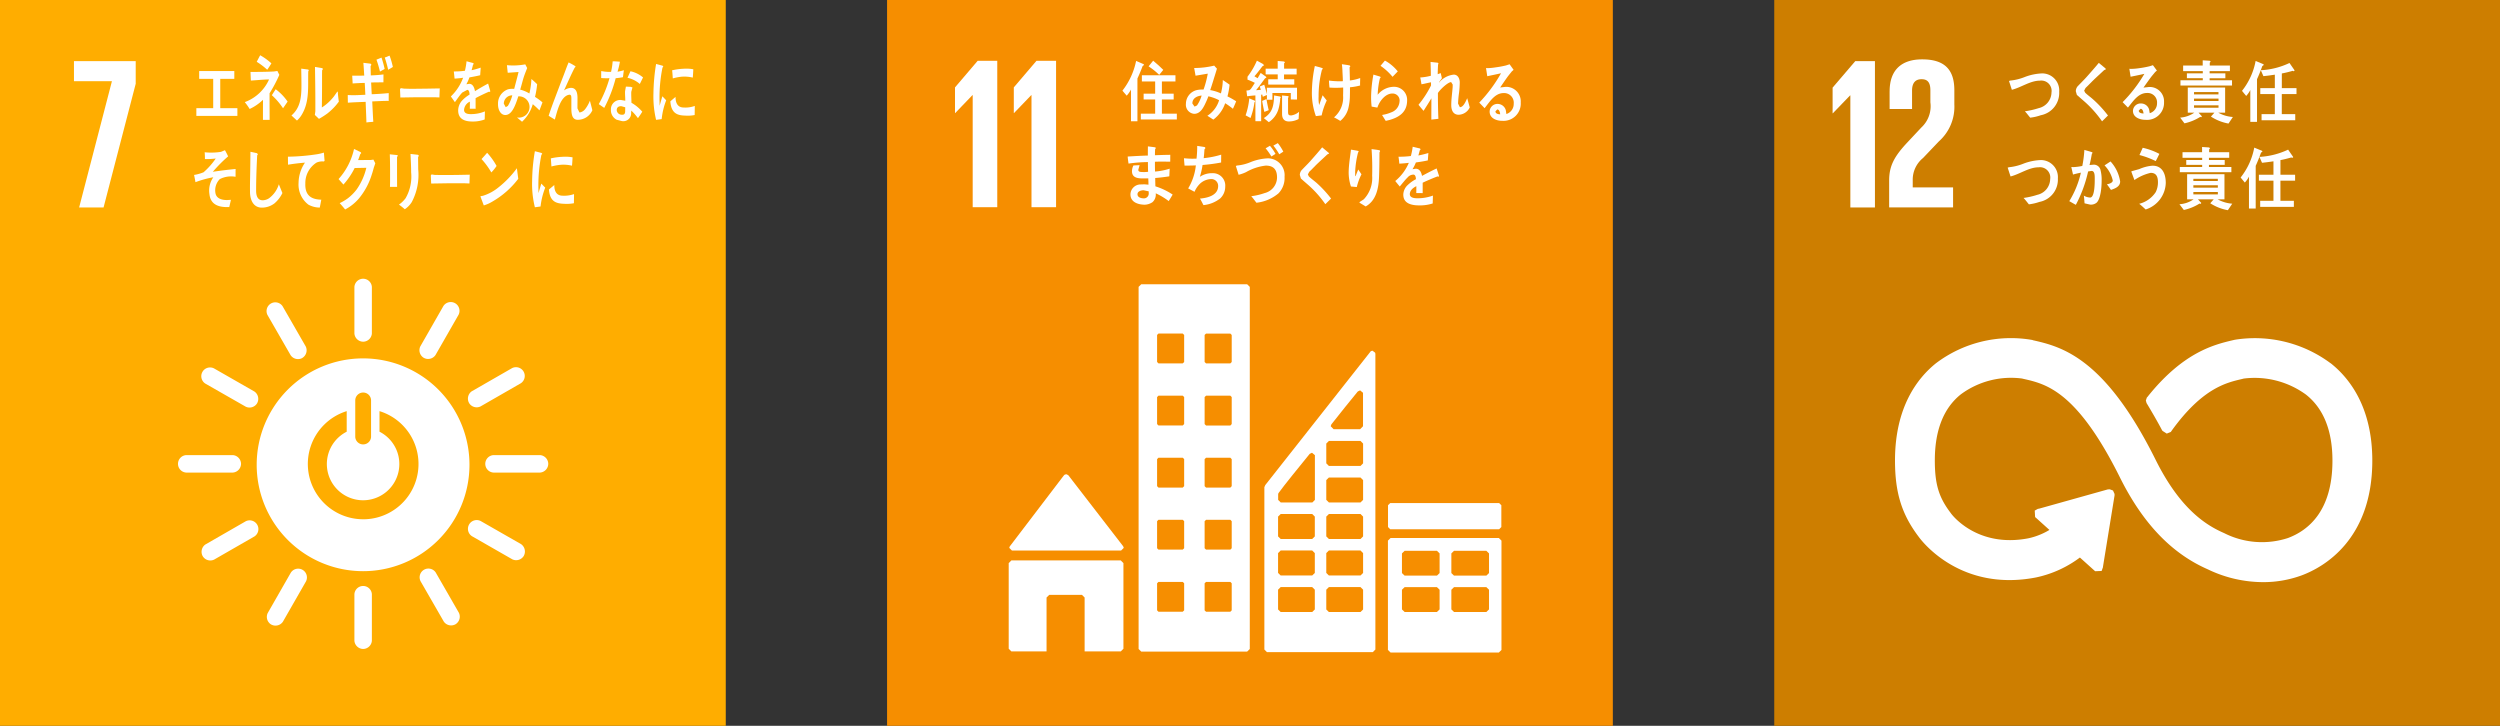 <svg xmlns="http://www.w3.org/2000/svg" width="363.727" height="105.595" viewBox="0 0 363.727 105.595">
  <rect x="0" y="0" width="363.727" height="105.595" fill="#333333" stroke="none"/>
  <g id="グループ_2174" data-name="グループ 2174" transform="translate(-397.476 -772.913)">
    <rect id="長方形_2950" data-name="長方形 2950" width="105.592" height="105.595" transform="translate(397.476 772.913)" fill="#ffad00"/>
    <path id="パス_2753" data-name="パス 2753" d="M424.986,789.71a15.479,15.479,0,1,0,15.469,15.475,15.473,15.473,0,0,0-15.469-15.475m-1.149,6.118a1.15,1.15,0,0,1,2.3,0v5.314a1.152,1.152,0,0,1-2.3,0Zm1.149,17.288a8.048,8.048,0,0,1-2.393-15.732v2.993a5.273,5.273,0,1,0,4.771,0v-2.992a8.046,8.046,0,0,1-2.378,15.735" transform="translate(25.325 35.345)" fill="#fff"/>
    <path id="パス_2754" data-name="パス 2754" d="M414.985,795.513a1.291,1.291,0,0,0-1.2-1.27h-6.77a1.273,1.273,0,0,0,0,2.542h6.77a1.292,1.292,0,0,0,1.2-1.273" transform="translate(17.56 44.884)" fill="#fff"/>
    <path id="パス_2755" data-name="パス 2755" d="M429.384,795.513a1.291,1.291,0,0,0-1.192-1.27h-6.77a1.273,1.273,0,0,0,0,2.542h6.77a1.292,1.292,0,0,0,1.192-1.273" transform="translate(47.859 44.884)" fill="#fff"/>
    <path id="パス_2756" data-name="パス 2756" d="M415.362,809.541a1.293,1.293,0,0,0,1.266-1.192v-6.771a1.273,1.273,0,0,0-2.542,0v6.771a1.3,1.3,0,0,0,1.276,1.192" transform="translate(34.952 57.791)" fill="#fff"/>
    <path id="パス_2757" data-name="パス 2757" d="M427.529,802.481a1.307,1.307,0,0,0-.4-1.695l-5.88-3.365a1.275,1.275,0,0,0-1.27,2.207L425.866,803a1.3,1.3,0,0,0,1.664-.515" transform="translate(46.159 51.295)" fill="#fff"/>
    <path id="パス_2758" data-name="パス 2758" d="M410.626,807.686a1.3,1.3,0,0,0,1.692-.4l3.365-5.876a1.275,1.275,0,0,0-2.207-1.27l-3.365,5.883a1.294,1.294,0,0,0,.515,1.667" transform="translate(26.312 56.089)" fill="#fff"/>
    <path id="パス_2759" data-name="パス 2759" d="M422.353,807.667a1.3,1.3,0,0,0,.509-1.664l-3.38-5.874a1.275,1.275,0,0,0-2.207,1.267l3.384,5.876a1.294,1.294,0,0,0,1.695.394" transform="translate(41.386 56.076)" fill="#fff"/>
    <path id="パス_2760" data-name="パス 2760" d="M407.086,802.509a1.288,1.288,0,0,0,1.661.506l5.876-3.377a1.275,1.275,0,0,0-1.266-2.207l-5.876,3.381a1.3,1.3,0,0,0-.394,1.7" transform="translate(19.88 51.317)" fill="#fff"/>
    <path id="パス_2761" data-name="パス 2761" d="M415.362,795.14a1.288,1.288,0,0,0,1.266-1.189v-6.77a1.273,1.273,0,0,0-2.542,0v6.77a1.292,1.292,0,0,0,1.276,1.189" transform="translate(34.952 27.488)" fill="#fff"/>
    <path id="パス_2762" data-name="パス 2762" d="M415.03,795.325a1.3,1.3,0,0,0-.4-1.692l-5.879-3.365a1.275,1.275,0,0,0-1.27,2.207l5.886,3.365a1.286,1.286,0,0,0,1.664-.515" transform="translate(19.862 36.243)" fill="#fff"/>
    <path id="パス_2763" data-name="パス 2763" d="M417.777,795.186a1.3,1.3,0,0,0,1.692-.4l3.368-5.88a1.276,1.276,0,0,0-2.21-1.266l-3.365,5.882a1.293,1.293,0,0,0,.515,1.664" transform="translate(41.362 29.792)" fill="#fff"/>
    <path id="パス_2764" data-name="パス 2764" d="M415.177,795.185a1.3,1.3,0,0,0,.506-1.664l-3.381-5.876a1.274,1.274,0,0,0-2.2,1.27l3.38,5.873a1.3,1.3,0,0,0,1.7.4" transform="translate(26.28 29.808)" fill="#fff"/>
    <path id="パス_2765" data-name="パス 2765" d="M419.57,795.328a1.288,1.288,0,0,0,1.658.512l5.88-3.38a1.275,1.275,0,0,0-1.266-2.207l-5.876,3.377a1.3,1.3,0,0,0-.394,1.7" transform="translate(46.147 36.212)" fill="#fff"/>
    <path id="パス_2766" data-name="パス 2766" d="M400.943,778.7h5.522l-4.771,18.371h3.554l4.678-18v-3.294h-8.984" transform="translate(7.295 6.031)" fill="#fff"/>
    <path id="パス_2767" data-name="パス 2767" d="M406.679,782.768v-1.124h2.452v-4.265h-2.039v-1.136h5.11v1.136h-2.046v4.265h2.493v1.124" transform="translate(19.365 7.007)" fill="#fff"/>
    <path id="パス_2768" data-name="パス 2768" d="M412.553,781.037v1.186c0,.894.009,1.791.009,2.679h-.972c0-.978,0-1.953.009-2.918a7.137,7.137,0,0,1-1.943,1.338,9.542,9.542,0,0,0-.708-1,6.225,6.225,0,0,0,3.533-3.3c-.882.013-1.769.115-2.651.165-.019-.426-.034-.832-.053-1.257,1.136,0,2.282-.006,3.412-.065l.5-.074.286.565a20.352,20.352,0,0,1-1.422,2.682m-.341-3.421a9.39,9.39,0,0,0-1.527-1.158c.165-.32.329-.636.5-.956a8.848,8.848,0,0,1,1.636,1.18c-.193.32-.4.636-.609.934m2.3,5.6a9.792,9.792,0,0,0-1.627-1.9l.556-.869a7.523,7.523,0,0,1,1.738,1.8Z" transform="translate(24.142 5.448)" fill="#fff"/>
    <path id="パス_2769" data-name="パス 2769" d="M413.579,776.7c-.053,2.26.192,4.349-.9,6.224a3.644,3.644,0,0,1-.742.925l-.8-.739c1.208-1.059,1.453-2.421,1.453-4.34,0-.81-.016-1.661-.031-2.477l1.021.134.081.109-.081.165m2.84,6.075a12.079,12.079,0,0,1-1.282.826l-.6-.574.075-.537v-1.344c0-1.686-.028-3.408-.053-5.1l1.074.18.078.13-.115.18c-.012.478-.009.931-.009,1.4,0,1.325-.006,2.688-.031,4.011a7.064,7.064,0,0,0,1.773-1.633l.456-.646.059-.056.04.133c.025.459.081.9.146,1.347a8.541,8.541,0,0,1-1.608,1.676" transform="translate(28.744 6.605)" fill="#fff"/>
    <path id="パス_2770" data-name="パス 2770" d="M417.333,782.181c.05,1,.087,1.974.155,2.968-.335.034-.661.046-1,.1-.028-1-.081-2-.112-3-.863.034-1.72.059-2.589.124-.006-.373-.016-.742-.016-1.114l.59.021c.658.016,1.313-.04,1.968-.059-.028-.581-.047-1.142-.087-1.726-.587.006-1.177.043-1.763.078-.009-.373-.043-.758-.059-1.136.581.016,1.164.006,1.748-.012-.037-.627-.075-1.236-.124-1.856l1.052.127.124.161-.127.189c.009.456.025.9.028,1.356.624-.019,1.235-.065,1.847-.143-.006.394,0,.776-.006,1.155-.593,0-1.192,0-1.791.022.034.565.053,1.136.087,1.707.819-.031,1.651-.087,2.471-.167.009.382-.006.763,0,1.136-.792-.012-1.6.047-2.4.074m1.127-4.34a15.686,15.686,0,0,0-.509-1.735l.736-.3a15.943,15.943,0,0,1,.456,1.652Zm1.2-.261c-.146-.605-.307-1.214-.5-1.779l.7-.282a11.882,11.882,0,0,1,.478,1.648Z" transform="translate(34.3 5.483)" fill="#fff"/>
    <path id="パス_2771" data-name="パス 2771" d="M421.961,778.4c-.466-.031-.841-.031-1.217-.031-.432-.012-3.427,0-4.47.04-.016-.4-.043-.913-.05-1.214l.112-.149.475.071c.5.031,1.034.022,1.6.022,1.192,0,2.257-.034,3.592-.053-.028.4-.034.909-.047,1.313" transform="translate(39.451 8.691)" fill="#fff"/>
    <path id="パス_2772" data-name="パス 2772" d="M424.275,780.266l-.106-.05c-.509.211-1.5.683-1.962.944v1.546l-.841-.009.006-.463v-.562a1.415,1.415,0,0,0-.844,1.2c0,.4.32.612.965.612a5.3,5.3,0,0,0,2.068-.4l-.031,1.176a4.857,4.857,0,0,1-1.776.3c-1.394,0-2.083-.534-2.083-1.611a2.165,2.165,0,0,1,.574-1.441,5.01,5.01,0,0,1,1.083-.866c-.016-.45-.13-.686-.338-.686l-.726.388a7.561,7.561,0,0,0-.549.677c-.261.357-.419.6-.525.72-.127-.186-.32-.459-.584-.829a7.233,7.233,0,0,0,1.785-2.723c-.376.065-.8.1-1.245.13-.031-.382-.075-.733-.112-1.046a10.08,10.08,0,0,0,1.62-.1,9.972,9.972,0,0,0,.236-1.381l.962.261.084.118-.112.152c-.04.167-.1.428-.2.776a10.884,10.884,0,0,0,1.326-.379l-.078,1.105c-.388.1-.913.2-1.565.317a6.361,6.361,0,0,1-.444,1l.407-.068c.435,0,.717.354.847,1.074.559-.36,1.2-.729,1.912-1.111l.32,1.12-.081.121" transform="translate(44.465 6.033)" fill="#fff"/>
    <path id="パス_2773" data-name="パス 2773" d="M426.843,782.627a11.963,11.963,0,0,0-.968-.9,5.56,5.56,0,0,1-1.562,2.555l-.736-.624a1.55,1.55,0,1,0,.193-3.073c-.112.357-.233.714-.366,1.052-.332.841-.785,1.683-1.552,1.664-.636-.016-1.055-.739-1.034-1.614a2.182,2.182,0,0,1,1.434-2.117,2.654,2.654,0,0,1,.919-.068c.183-.714.456-1.708.633-2.456l-1.574.109-.115-1.105.084.009a9.493,9.493,0,0,0,2.583-.127l.279.534c-.239.618-.428,1.055-.611,1.7-.137.484-.258.971-.407,1.443a4.732,4.732,0,0,1,1.338.562,11.015,11.015,0,0,0,.295-2.111c.289.251.571.494.835.764a13.233,13.233,0,0,1-.311,1.841,8.958,8.958,0,0,1,1.087.8c-.143.385-.289.782-.444,1.17m-5.181-.978.276.506.313-.183a5.929,5.929,0,0,0,.646-1.54,1.219,1.219,0,0,0-1.236,1.217" transform="translate(49.115 6.344)" fill="#fff"/>
    <path id="パス_2774" data-name="パス 2774" d="M427.432,784.183c-1.009.006-.941-1.189-.941-2.123v-.922c0-.273.006-.608-.276-.605l-.2.04c-1.139.375-1.574,2.341-1.928,3.576-.307-.177-.605-.366-.9-.546.307-.966.661-1.9,1.018-2.847.4-1.049.795-2.114,1.208-3.166.223-.587.432-1.183.677-1.751a8.8,8.8,0,0,1,.959.534l.056.1-.13.127c-.512.984-.962,2.024-1.425,3.036l-.137.276a2.04,2.04,0,0,1,1.009-.375c.736,0,.962.63.962,1.474,0,.512-.009,1.009-.006,1.512l.289.6a1.268,1.268,0,0,0,.86-.528,4.787,4.787,0,0,0,.661-1.189c.121.466.245.922.357,1.394a2.314,2.314,0,0,1-2.117,1.384" transform="translate(54.113 6.157)" fill="#fff"/>
    <path id="パス_2775" data-name="パス 2775" d="M429.057,778.1a9.858,9.858,0,0,1-1.059.146,19.588,19.588,0,0,1-1.664,4.318l-.795-.546a17.145,17.145,0,0,0,1.558-3.775,9.881,9.881,0,0,1-1.208-.022c0-.341,0-.677.006-1.015l.4.065a5.733,5.733,0,0,0,1.031.05,10.041,10.041,0,0,0,.233-1.533c.4,0,.77.034,1.052.056a10.86,10.86,0,0,1-.344,1.456,6.962,6.962,0,0,0,.922-.217c-.047.335-.09.674-.133,1.018m2.179,5.954a7.724,7.724,0,0,0-.969-1.1l-.019.332a1.138,1.138,0,0,1-1.381,1.189l-.714-.186a1.556,1.556,0,0,1-.847-1.475,1.351,1.351,0,0,1,1.459-1.4l.627.108c.009-.462-.05-.925-.028-1.388l.121-.667.686.031.267.087-.009.04-.161.6c-.025.525.025,1.065.025,1.593a5.949,5.949,0,0,1,1.574,1.3c-.193.32-.41.643-.63.938m-1.85-1.58-.534-.152c-.295-.022-.661.053-.7.515a.711.711,0,0,0,.7.717c.279.025.5-.025.525-.453l.012-.627m2.12-3.39a3.935,3.935,0,0,0-1.794-.9l.432-.953a4.125,4.125,0,0,1,1.831.9Z" transform="translate(59.054 6.046)" fill="#fff"/>
    <path id="パス_2776" data-name="パス 2776" d="M412.812,787.487a3,3,0,0,1-1.9.664c-1.015,0-1.658-.792-1.714-2.176l-.006-.562c0-.528.006-1.055.019-1.6.025-1.26.037-2.533.047-3.79l.677.146.282.065.127.155-.105.171c-.084,1.7-.152,3.418-.152,5.122,0,.869.289,1.4.956,1.4a1.748,1.748,0,0,0,.91-.286,3.946,3.946,0,0,0,1.44-2.042l.518,1.273a4.549,4.549,0,0,1-1.1,1.456" transform="translate(24.653 14.97)" fill="#fff"/>
    <path id="パス_2777" data-name="パス 2777" d="M416.2,781.36l-.084-.015a2.179,2.179,0,0,0-.972.165,3.513,3.513,0,0,0-1.645,3.045c-.078,2.03,1.22,2.316,2.322,2.359-.075.379-.137.77-.227,1.149l-.146-.006a3.49,3.49,0,0,1-1.5-.419,3.67,3.67,0,0,1-1.434-3.166,5.343,5.343,0,0,1,.934-2.949c-.82.065-1.648.165-2.468.3,0-.391-.016-.779-.009-1.164a30.526,30.526,0,0,0,4.244-.36,7.2,7.2,0,0,0,.984-.236l.1,1.2-.1.09" transform="translate(28.4 15.052)" fill="#fff"/>
    <path id="パス_2778" data-name="パス 2778" d="M418.517,782.48c-.115.391-.214.795-.348,1.173a10.069,10.069,0,0,1-1.835,3.418,6.748,6.748,0,0,1-2.033,1.63c-.251-.317-.521-.63-.788-.922a7.311,7.311,0,0,0,1.189-.708,6.813,6.813,0,0,0,1.295-1.31,9.087,9.087,0,0,0,1.391-3.126l-1.7.034a10.542,10.542,0,0,1-1.633,2.406l-.708-.8a9.637,9.637,0,0,0,2.251-4.377l.953.453.1.146-.137.14c-.115.295-.2.6-.329.875.608,0,1.226-.012,1.838-.012l.394-.056.276.534-.168.506" transform="translate(33.386 14.69)" fill="#fff"/>
    <path id="パス_2779" data-name="パス 2779" d="M416.8,780.572v.41c0,1.31,0,2.629.009,3.933h-1.037l.016-.72v-1.447c0-.857-.009-1.714-.04-2.567l1.093.115.081.093-.121.183m3.064.009c0,.593.016,1.183.016,1.776a8.46,8.46,0,0,1-.937,4.774,3.512,3.512,0,0,1-1.015,1.046,10.248,10.248,0,0,0-.848-.677,4.27,4.27,0,0,0,.965-.931,6.325,6.325,0,0,0,.807-3.759c0-.9-.053-1.8-.093-2.682l1.09.125.13.136-.115.193" transform="translate(38.441 15.182)" fill="#fff"/>
    <path id="パス_2780" data-name="パス 2780" d="M423.292,782.407c-.463-.031-.838-.031-1.211-.031-.428-.009-3.325,0-4.361.04-.019-.391-.043-.888-.053-1.183l.115-.146.469.074c.5.022,1.471.016,2.036.016,1.189,0,1.723-.031,3.045-.05-.025.391-.031.891-.04,1.279" transform="translate(42.487 17.202)" fill="#fff"/>
    <path id="パス_2781" data-name="パス 2781" d="M421.749,787.164a5.428,5.428,0,0,1-1.267.568l-.49-1.31.062-.041.3-.05a6.684,6.684,0,0,0,2.285-1.239,14.087,14.087,0,0,0,2.66-2.772c.065.512.13,1.021.2,1.537a12.579,12.579,0,0,1-3.75,3.306m-.168-4.228a11.268,11.268,0,0,0-1.428-1.949c.279-.295.543-.6.816-.913a9.737,9.737,0,0,1,1.375,1.918,6.535,6.535,0,0,1-.764.944" transform="translate(47.38 15.068)" fill="#fff"/>
    <path id="パス_2782" data-name="パス 2782" d="M423.64,788.043c-.273.034-.543.078-.826.112a14.072,14.072,0,0,1-.4-3.837,27.1,27.1,0,0,1,.4-4.318l.661.171.326.093.084.13-.124.133a22.247,22.247,0,0,0-.438,4.486c0,.363.015.717.015,1.087.137-.457.267-.928.413-1.388l.568.59a10.811,10.811,0,0,0-.68,2.741m4.855-.475a5.7,5.7,0,0,1-1.394.084c-1.09-.04-2.108-.233-2.241-2.083l.779-.649c0,1.052.444,1.524,1.152,1.549a4.437,4.437,0,0,0,1.72-.23c0,.444-.012.879-.016,1.329m-.279-5.46a5.279,5.279,0,0,0-1.766-.121,8.021,8.021,0,0,0-1.223.236c-.037-.363-.053-.816-.093-1.18a9.244,9.244,0,0,1,1.726-.229,5.743,5.743,0,0,1,1.44.077c-.025.4-.043.813-.084,1.217" transform="translate(52.482 14.913)" fill="#fff"/>
    <path id="パス_2783" data-name="パス 2783" d="M429.3,783.932l-.813.109a14.749,14.749,0,0,1-.385-3.824,28.408,28.408,0,0,1,.385-4.306l.646.171.323.09.081.134-.118.13a22.152,22.152,0,0,0-.435,4.473c0,.363.016.717.016,1.083.133-.456.261-.925.4-1.381l.559.587a10.336,10.336,0,0,0-.658,2.735m4.8-.593a5.258,5.258,0,0,1-1.36.084c-1.055-.031-2.052-.233-2.179-2.077l.754-.646c0,1.049.438,1.524,1.13,1.543a4,4,0,0,0,1.67-.23c0,.441-.009.878-.016,1.325m-.27-5.442a5.125,5.125,0,0,0-1.726-.124,7.39,7.39,0,0,0-1.183.239c-.031-.363-.053-.816-.1-1.179a8.943,8.943,0,0,1,1.682-.227,5.414,5.414,0,0,1,1.4.078c-.019.4-.04.81-.078,1.214" transform="translate(64.443 6.309)" fill="#fff"/>
    <path id="パス_2784" data-name="パス 2784" d="M410.319,784.159a2.314,2.314,0,0,0-.63,2.036c.155.919,1.186,1.018,1.726,1.009l.525-.034c-.075.354-.161.7-.242,1.059l-.152,0c-1.052.019-2.57-.149-2.735-1.906a3.371,3.371,0,0,1,.568-2.434,14.553,14.553,0,0,0-2.6.717c-.053-.363-.137-.711-.2-1.055a6.253,6.253,0,0,0,1.375-.385,10.441,10.441,0,0,0,1.776-2.005,10.734,10.734,0,0,1-1.571.084c0-.332-.012-.661-.04-.993a9.173,9.173,0,0,0,2.369-.059l.584-.242c.161.289.32.593.459.9a20.568,20.568,0,0,0-2.226,2.244c1.1-.174,2.213-.3,3.315-.413-.006.379,0,.763-.009,1.139a3.587,3.587,0,0,0-2.282.335" transform="translate(19.134 14.814)" fill="#fff"/>
    <rect id="長方形_2951" data-name="長方形 2951" width="105.592" height="105.595" transform="translate(526.536 772.913)" fill="#f68e00"/>
    <path id="パス_2785" data-name="パス 2785" d="M445.169,806.244h15.881l.388-.388-.1-.261-.025-.021-7.9-10.229-.075-.081-.286-.127-.258.1-.05.062-.071.081-7.708,10.117-.118.149-.068.214.391.388" transform="translate(99.536 46.765)" fill="#fff"/>
    <path id="パス_2786" data-name="パス 2786" d="M461.056,799.179H445.14l-.388.391v12.457l.388.391h5.119v-7.841l.391-.388h4.759l.388.388v7.841h5.259l.388-.391V799.57l-.388-.391" transform="translate(99.481 55.271)" fill="#fff"/>
    <path id="パス_2787" data-name="パス 2787" d="M478.661,798.129H462.91l-.385.379v15.906l.385.375h15.751l.385-.375V798.508l-.385-.379m-8.617,10.384-.385.375h-4.706l-.388-.375v-2.859l.388-.375h4.706l.385.375Zm0-5.284-.385.373h-4.706l-.388-.373v-2.862l.388-.375h4.706l.385.375Zm7.189,5.284-.385.375h-4.709l-.385-.375v-2.859l.385-.375h4.709l.385.375Zm0-5.284-.385.373h-4.709l-.385-.373v-2.862l.385-.375h4.709l.385.375Z" transform="translate(136.881 53.061)" fill="#fff"/>
    <path id="パス_2788" data-name="パス 2788" d="M466.635,786.236H451.222l-.382.378V839.3l.382.376h15.413l.382-.376V786.615l-.382-.378m-9.167,47.439-.208.2h-3.53l-.2-.2v-3.936l.2-.2h3.53l.208.2Zm0-9.036-.208.2h-3.53l-.2-.2v-3.933l.2-.205h3.53l.208.205Zm0-9.033-.208.208h-3.53l-.2-.208v-3.93l.2-.208h3.53l.208.208Zm0-9.033-.208.208h-3.53l-.2-.208v-3.93l.2-.2h3.53l.208.2Zm0-9.03-.208.2h-3.53l-.2-.2v-3.936l.2-.2h3.53l.208.2Zm6.919,36.134-.2.2h-3.533l-.208-.2v-3.936l.208-.2h3.533l.2.2Zm0-9.036-.2.2h-3.533l-.208-.2v-3.933l.208-.205h3.533l.2.205Zm0-9.033-.2.208h-3.533l-.208-.208v-3.93l.208-.208h3.533l.2.208Zm0-9.033-.2.208h-3.533l-.208-.208v-3.93l.208-.2h3.533l.2.2Zm0-9.03-.2.2h-3.533l-.208-.2v-3.936l.208-.2h3.533l.2.2Z" transform="translate(112.292 28.035)" fill="#fff"/>
    <path id="パス_2789" data-name="パス 2789" d="M479.019,799.977l-.32.323h-15.85l-.32-.323v-3.169l.32-.317H478.7l.32.317" transform="translate(136.889 49.614)" fill="#fff"/>
    <path id="パス_2790" data-name="パス 2790" d="M472.845,789.637l-.385-.289-.217.068-.031.019-.133.168-15.143,19.212-.071.093-.13.3v23.621l.376.379h15.4l.376-.379V789.8l-.04-.158m-6.373,10.443.109-.14c1.037-1.332,2.778-3.48,3.635-4.526l.112-.134.335-.161.422.354v4.865l-.422.428-.019.006-.012-.006h-3.787l-.019.006-.025-.006-.419-.428.09-.258m-2.4,26.914-.379.373h-4.588l-.379-.373v-2.878l.379-.375h4.588l.379.375Zm0-5.311-.379.369h-4.588l-.379-.369V818.8l.379-.379h4.588l.379.379Zm0-5.318-.379.376h-4.588l-.379-.376v-2.881l.379-.375h4.588l.379.375Zm.012-11.644v6.333l-.373.378h-4.594l-.379-.378v-.8l.025-.14.025-.044.034-.05.047-.062c.584-.838,3.235-4.1,4.349-5.467l.109-.133.335-.165.422.354Zm7.012,22.273-.376.373h-4.6l-.379-.373v-2.878l.379-.375h4.6l.376.375Zm0-5.311-.376.369h-4.6l-.379-.369V818.8l.379-.379h4.6l.376.379Zm0-5.318-.376.376h-4.6l-.379-.376v-2.881l.379-.375h4.6l.376.375Zm0-5.314-.376.372h-4.6l-.379-.372v-2.878l.379-.375h4.6l.376.375Zm0-5.318-.376.379h-4.6l-.379-.379v-2.875l.379-.379h4.6l.376.379Z" transform="translate(124.695 34.584)" fill="#fff"/>
    <path id="パス_2791" data-name="パス 2791" d="M442.235,779.629v3.734h.031l2.505-2.608h.037v16.3h3.576V775.764h-2.853" transform="translate(94.185 5.999)" fill="#fff"/>
    <path id="パス_2792" data-name="パス 2792" d="M444.991,779.629v3.734h.031l2.508-2.608h.034v16.3h3.576V775.764h-2.853" transform="translate(99.984 5.999)" fill="#fff"/>
    <path id="パス_2793" data-name="パス 2793" d="M453.021,776.542c-.227.621-.484,1.217-.754,1.813v6.212h-.937v-4.61a4.441,4.441,0,0,1-.624.891l-.624-.729a10.36,10.36,0,0,0,1.993-4.33l1.077.469.084.115-.214.171m-.261,7.767v-.841h2.086V781.4h-1.679v-.844h1.679v-1.779h-1.934v-.9H457.8v.9h-1.974v1.779h1.714v.844h-1.714v2.068H458v.841Zm2.673-6.488a9.635,9.635,0,0,0-1.546-1.239l.667-.826.8.692.673.643Z" transform="translate(110.695 5.985)" fill="#fff"/>
    <path id="パス_2794" data-name="パス 2794" d="M459.9,782.274a11.728,11.728,0,0,0-1.136-.813,4.926,4.926,0,0,1-1.72,2.384l-.869-.559a4.08,4.08,0,0,0,1.707-2.26,6.219,6.219,0,0,0-1.562-.571,8.968,8.968,0,0,1-.407.975c-.357.779-.81,1.574-1.658,1.574a1.32,1.32,0,0,1-1.2-1.459,2.061,2.061,0,0,1,1.543-1.987,3.7,3.7,0,0,1,1.021-.084,14.587,14.587,0,0,0,.615-2.316l-1.779.3-.2-1.121h.09a12.429,12.429,0,0,0,2.822-.348l.4.444c-.171.6-.37,1.183-.546,1.779-.143.45-.276.894-.435,1.338a6.37,6.37,0,0,1,1.561.484,8.527,8.527,0,0,0,.276-1.949c.329.23.667.441.984.683a10.832,10.832,0,0,1-.307,1.7,11.238,11.238,0,0,1,1.266.714c-.149.366-.307.736-.478,1.1m-5.895-.782.32.456.351-.174a5.1,5.1,0,0,0,.677-1.437c-.587.053-1.347.335-1.347,1.155" transform="translate(116.962 6.47)" fill="#fff"/>
    <path id="パス_2795" data-name="パス 2795" d="M457.14,781.825a9.955,9.955,0,0,1-.571,2.272l-.714-.385a10.4,10.4,0,0,0,.534-2.471l.8.341.059.093-.109.149m5.293-.419v-.944h-2.676v.978h-.8v-.689l-.6.261-.081-.326-.155.028v3.855h-.838v-3.753c-.394.022-.8.068-1.2.124l-.105-.832.407-.05.214-.158c.217-.292.407-.612.6-.913a8.125,8.125,0,0,0-1.068-.466v-.428a10.763,10.763,0,0,0,1.369-2.337l.866.475.183.189-.248.158c-.382.49-.751.993-1.161,1.453l.466.279.444-.77.761.54.078.136-.208.124c-.438.574-.854,1.177-1.307,1.717l.7-.056-.158-.484.649-.261c.146.444.258.913.385,1.369V779.7h4.386v1.71Zm-3.849,1.807c-.121-.528-.233-1.065-.317-1.6l.621-.27c.093.54.2,1.086.332,1.617Zm2.31-2a7.049,7.049,0,0,1-.261,1.6,3.475,3.475,0,0,1-1.4,1.894l-.729-.593c1.248-.779,1.45-1.726,1.5-3.294l.869.155.115.115-.1.127m.559-3.452v.7h1.49v.776h-3.787v-.776h1.378v-.708h-1.757v-.832h1.754V775.8l.931.081.13.112-.13.158v.77h1.825v.841Zm2.12,6.482a3.006,3.006,0,0,1-1.422.357c-.6,0-.984-.338-.984-1.083v-2.7l.857.09.127.106-.112.136v1.987c0,.462.053.587.463.587a2.247,2.247,0,0,0,1.136-.528Z" transform="translate(122.845 5.982)" fill="#fff"/>
    <path id="パス_2796" data-name="パス 2796" d="M460.381,783.373l-.841.105a9.874,9.874,0,0,1-.577-3.6,18.9,18.9,0,0,1,.428-3.694l.757.2.317.105.1.1-.143.152a15.134,15.134,0,0,0-.484,3.908,4.619,4.619,0,0,0,.084,1.22c.161-.466.329-.953.5-1.422l.6.763a9.248,9.248,0,0,0-.739,2.167m4.119-4.1c0,.428,0,.851-.012,1.276a7.889,7.889,0,0,1-.18,1.577,3.473,3.473,0,0,1-1.217,2.046,10.131,10.131,0,0,0-.913-.515,3.774,3.774,0,0,0,1.319-3.176c.016-.388.016-.776.012-1.167a13.756,13.756,0,0,1-1.515.034l-.472-.022c-.043-.348-.062-.686-.081-1.024.354.046.717.081,1.071.093a8.058,8.058,0,0,0,.95,0c0-.54-.047-1.071-.062-1.6-.016-.285-.037-.574-.078-.872l.8.115.326.062.115.118-.115.14c0,.643.037,1.288.037,1.931a6.184,6.184,0,0,0,1.5-.357c0,.366-.025.733-.012,1.09a8.843,8.843,0,0,1-1.475.257" transform="translate(129.383 6.328)" fill="#fff"/>
    <path id="パス_2797" data-name="パス 2797" d="M464.376,784.408l-.512.121-.521-.835.043-.037a5.034,5.034,0,0,0,1.248-.357,1.79,1.79,0,0,0,1.239-1.577,1.013,1.013,0,0,0-1.031-1.173c-.975-.016-1.866,1.04-2.192,2.049l-.835-.149a11.527,11.527,0,0,1-.078-1.49,19.531,19.531,0,0,1,.335-3.166l.972.292.093.115-.127.158a12.263,12.263,0,0,0-.317,2.372,3.089,3.089,0,0,1,2.427-1.161,1.906,1.906,0,0,1,1.856,2.021c-.022,1.776-1.31,2.456-2.6,2.819m.478-6.292a8.29,8.29,0,0,0-1.748-1.6l.643-.76a6.247,6.247,0,0,1,1.869,1.574l-.764.792" transform="translate(135.222 5.97)" fill="#fff"/>
    <path id="パス_2798" data-name="パス 2798" d="M469.818,783.5c-.748,0-1.09-.568-1.09-1.4,0-.866.134-1.726.2-2.6l.009-.391-.224-.36c-.49,0-1.651,1.121-1.928,1.589,0,1.239.016,2.511.071,3.75l-1.028.115c0-1.024.009-2.067.009-3.1-.37.63-.761,1.22-1.136,1.825-.258-.273-.49-.583-.742-.878a15.039,15.039,0,0,0,1.822-2.809v-.466c-.463.084-.919.211-1.385.289-.062-.332-.106-.664-.186-.987a8.112,8.112,0,0,0,1.546-.251c0-.674-.019-1.35-.047-2.015l1.065.118.105.136-.071.115c-.025.472-.047.941-.053,1.416l.438-.161.171.751-.428.593.019.031a3.234,3.234,0,0,1,2.139-1.152c.556,0,.869.528.869,1.143a14.717,14.717,0,0,1-.1,1.474,15.472,15.472,0,0,0-.146,1.564v.031l.261.528c.518,0,.86-.844,1.068-1.31.127.447.251.9.369,1.344a1.847,1.847,0,0,1-1.6,1.065" transform="translate(139.894 6.111)" fill="#fff"/>
    <path id="パス_2799" data-name="パス 2799" d="M470.127,784.152c-.692,0-1.81-.295-1.81-1.35a1.14,1.14,0,0,1,1.2-1.111,1.244,1.244,0,0,1,1.152.913l.087.559a1.535,1.535,0,0,0,1.065-1.5,1.4,1.4,0,0,0-1.456-1.549c-1.266,0-1.99,1.2-2.781,2.2l-.776-.81a21.378,21.378,0,0,0,3.169-4.274c-.664.158-1.335.289-2.005.432l-.18-1.189.267.012a8.2,8.2,0,0,0,1.108-.109,13.517,13.517,0,0,0,1.531-.282l.525-.171.581.81-.251.22-.543.68c-.4.543-.776,1.111-1.161,1.67l.77-.093a2.119,2.119,0,0,1,2.223,2.275,2.509,2.509,0,0,1-2.71,2.664m-.711-1.652-.258.273c0,.376.472.432.692.432-.04-.3-.124-.7-.435-.7" transform="translate(145.887 6.34)" fill="#fff"/>
    <path id="パス_2800" data-name="パス 2800" d="M456.294,787.727a10.087,10.087,0,0,0-1.887-1.127,1.469,1.469,0,0,1-.469,1.288,2.143,2.143,0,0,1-1.139.372c-.832-.012-2.086-.295-2.067-1.53a1.48,1.48,0,0,1,1.381-1.416l.661-.022.577.053c.006-.311-.016-.624-.028-.919-.27.006-.556.012-.838.009-.643-.006-1.546-.071-1.531-1.071a1.945,1.945,0,0,1,.208-.813l.9-.047-.189.674c-.006.317.344.32.528.323a4.846,4.846,0,0,0,.9-.031c-.025-.463-.025-.947-.028-1.412a20.3,20.3,0,0,0-2.819.22c-.056-.344-.1-.686-.127-1.027.978-.059,1.956-.118,2.937-.143-.006-.3,0-.605,0-.919l.006-.416.7.087.373.053.093.106-.112.143c-.025.3-.028.593-.031.9.742-.034,1.487-.05,2.232-.062l-.006,1c-.742-.009-1.493-.025-2.223.006-.009.484,0,.947.012,1.428a9.078,9.078,0,0,0,2.13-.419l-.053,1.115c-.686.106-1.369.192-2.052.242.006.4.015.813.028,1.214a9.649,9.649,0,0,1,2.511,1.2c-.189.32-.379.639-.577.95m-2.909-1.422-.742-.158c-.3,0-.879.115-.888.577s.537.593.844.6a.707.707,0,0,0,.788-.8l0-.214" transform="translate(111.215 14.437)" fill="#fff"/>
    <path id="パス_2801" data-name="パス 2801" d="M458.183,787.435a4.623,4.623,0,0,1-2.384.934c-.171-.31-.314-.643-.509-.947.941-.087,2.645-.391,2.645-1.838a.99.99,0,0,0-1.1-1,2.5,2.5,0,0,0-1.465.6,3.557,3.557,0,0,0-.872,1.251l-.925-.493a8.083,8.083,0,0,0,1.118-3.35c-.326.012-.643.025-.969.025h-.677c-.025-.363-.071-.714-.078-1.068a12.21,12.21,0,0,0,1.223.071l.6-.012a15.9,15.9,0,0,0,.1-1.853l.751.112.332.053.124.14-.152.2c-.028.425-.053.854-.115,1.279a13.013,13.013,0,0,0,2.549-.509l-.012,1.142a24.943,24.943,0,0,1-2.7.36,11.428,11.428,0,0,1-.391,1.72,3.176,3.176,0,0,1,1.819-.528,1.8,1.8,0,0,1,1.869,1.975,2.334,2.334,0,0,1-.779,1.744" transform="translate(116.77 14.385)" fill="#fff"/>
    <path id="パス_2802" data-name="パス 2802" d="M461.587,786.941a5.983,5.983,0,0,1-3.194,1.354c-.251-.326-.49-.655-.751-.953a9.059,9.059,0,0,0,1.934-.45,2.362,2.362,0,0,0,1.816-2.281c0-1.289-.658-1.72-1.639-1.72a7.476,7.476,0,0,0-2.878.956,5.966,5.966,0,0,1-1.074.382l-.4-1.279.152-.068a6.539,6.539,0,0,0,2.049-.521,7.689,7.689,0,0,1,2.443-.525,2.443,2.443,0,0,1,2.44,2.679,3.209,3.209,0,0,1-.894,2.427m-1.018-5.374a9.221,9.221,0,0,0-.844-1.192l.63-.369a6.816,6.816,0,0,1,.81,1.177Zm1.142-.32a8.6,8.6,0,0,0-.857-1.264l.646-.363a6.97,6.97,0,0,1,.8,1.239Z" transform="translate(121.881 14.115)" fill="#fff"/>
    <path id="パス_2803" data-name="パス 2803" d="M462.109,788.091a15.514,15.514,0,0,0-2.449-2.763l-.711-.618-.4-.36-.152-.512a1.1,1.1,0,0,1,.372-.81c.391-.419.8-.807,1.177-1.229.565-.649,1.149-1.292,1.7-1.98l.7.587.273.233.04.081-.267.134c-.537.515-1.1,1.018-1.639,1.54l-.661.674-.326.313-.2.379.143.286c.345.329.726.605,1.074.9a16.588,16.588,0,0,1,2.161,2.328c-.279.264-.556.55-.841.816" transform="translate(128.192 14.53)" fill="#fff"/>
    <path id="パス_2804" data-name="パス 2804" d="M461.871,785.422c-.282-.022-.577-.056-.854-.078a6.487,6.487,0,0,1-.329-2.217c.031-1.055.208-2.1.335-3.148l.76.127.3.065.065.1-.1.143a13.906,13.906,0,0,0-.419,2.788l.006.593.025.068.056-.087c.118-.313.239-.605.363-.906l.469.7a8.465,8.465,0,0,0-.68,1.854m3.3-5.035c-.006,1.142-.016,2.316-.059,3.468-.059,1.838-.453,3.548-1.947,4.389l-.875-.531-.044-.047.072-.09.568-.369a4.469,4.469,0,0,0,1.22-3.424,38.57,38.57,0,0,0-.087-3.883l.767.1.407.071.071.118-.093.2" transform="translate(133.009 14.703)" fill="#fff"/>
    <path id="パス_2805" data-name="パス 2805" d="M469.151,784.159l-.118-.05c-.571.208-1.658.667-2.173.922v1.512l-.931-.012.009-.453v-.547c-.627.314-.947.714-.947,1.161,0,.391.36.6,1.08.6a6.418,6.418,0,0,0,2.282-.391l-.034,1.146a6.1,6.1,0,0,1-1.965.282c-1.54,0-2.313-.519-2.313-1.568a1.971,1.971,0,0,1,.649-1.4,5.222,5.222,0,0,1,1.189-.844c-.016-.435-.143-.667-.369-.667a1.108,1.108,0,0,0-.81.379,7.316,7.316,0,0,0-.6.661c-.292.341-.469.577-.577.692-.14-.177-.366-.441-.652-.8a6.969,6.969,0,0,0,1.974-2.645c-.413.052-.875.093-1.381.121-.034-.369-.074-.714-.124-1.012a12.8,12.8,0,0,0,1.8-.1,8.994,8.994,0,0,0,.267-1.35l1.059.254.1.118-.127.146c-.043.167-.109.422-.208.751a12.08,12.08,0,0,0,1.459-.36l-.081,1.077c-.435.1-1.012.2-1.738.3a6.139,6.139,0,0,1-.487.984l.453-.072c.478,0,.792.338.928,1.043.633-.344,1.347-.714,2.126-1.083l.354,1.1-.087.115" transform="translate(137.602 14.467)" fill="#fff"/>
    <rect id="長方形_2952" data-name="長方形 2952" width="105.592" height="105.595" transform="translate(655.612 772.913)" fill="#cd7e00"/>
    <path id="パス_2806" data-name="パス 2806" d="M549.184,792.483a18.082,18.082,0,0,0-13.646-3.356l-.276.065c-2.722.643-7.047,1.708-12.11,7.99l-.078.105-.072.074-.081.242.059.214.118.192c.633,1.062,1.434,2.428,2.1,3.694l.022.031.385.245.3-.121.09-.13c4.492-6.212,8.025-7.075,10.415-7.63l.286-.072a13.062,13.062,0,0,1,9.356,2.406c2.66,2.1,4,5.432,4,9.918,0,7.525-3.657,10.461-6.727,11.607a12.539,12.539,0,0,1-9.347-.618l-.2-.1c-2.617-1.139-6.516-3.492-10.182-10.871-7.407-14.869-13.6-16.276-17.694-17.2l-.224-.053a17.707,17.707,0,0,0-13.441,3.344c-2.657,2.126-5.83,6.252-5.83,13.854,0,4.635.956,7.7,3.4,10.918.534.729,6.016,7.773,16.617,5.74a15.866,15.866,0,0,0,6.525-3.027l2.334,2.1.534-.022.09-.255v-.031l1.682-10.356,0-.112-.127-.28-.242-.09-.071,0-.115.01-9.915,2.778-.18.034-.189.106.031.543.115.1,2.223,2.005a10.369,10.369,0,0,1-3.638,1.543c-7.674,1.462-11.464-3.561-11.6-3.756l-.053-.075c-1.782-2.341-2.387-4.324-2.387-7.882,0-4.5,1.326-7.829,3.939-9.915a12.682,12.682,0,0,1,9.186-2.372l.217.053c3.359.757,7.963,1.8,14.3,14.525,3.287,6.609,7.41,10.933,12.6,13.209a18.228,18.228,0,0,0,7.9,1.834,15.811,15.811,0,0,0,5.507-.971c3-1.127,10-4.961,10-16.332,0-7.6-3.219-11.737-5.914-13.87" transform="translate(187.154 33.591)" fill="#fff"/>
    <path id="パス_2807" data-name="パス 2807" d="M549.184,792.483a18.082,18.082,0,0,0-13.646-3.356l-.276.065c-2.722.643-7.047,1.708-12.11,7.99l-.078.105-.072.074-.081.242.059.214.118.192c.633,1.062,1.434,2.428,2.1,3.694l.022.031.385.245.3-.121.09-.13c4.492-6.212,8.025-7.075,10.415-7.63l.286-.072a13.062,13.062,0,0,1,9.356,2.406c2.66,2.1,4,5.432,4,9.918,0,7.525-3.657,10.461-6.727,11.607a12.539,12.539,0,0,1-9.347-.618l-.2-.1c-2.617-1.139-6.516-3.492-10.182-10.871-7.407-14.869-13.6-16.276-17.694-17.2l-.224-.053a17.707,17.707,0,0,0-13.441,3.344c-2.657,2.126-5.83,6.252-5.83,13.854,0,4.635.956,7.7,3.4,10.918.534.729,6.016,7.773,16.617,5.74a15.866,15.866,0,0,0,6.525-3.027l2.334,2.1.534-.022.09-.255v-.031l1.682-10.356,0-.112-.127-.28-.242-.09-.071,0-.115.01-9.915,2.778-.18.034-.189.106.031.543.115.1,2.223,2.005a10.369,10.369,0,0,1-3.638,1.543c-7.674,1.462-11.464-3.561-11.6-3.756l-.053-.075c-1.782-2.341-2.387-4.324-2.387-7.882,0-4.5,1.326-7.829,3.939-9.915a12.682,12.682,0,0,1,9.186-2.372l.217.053c3.359.757,7.963,1.8,14.3,14.525,3.287,6.609,7.41,10.933,12.6,13.209a18.228,18.228,0,0,0,7.9,1.834,15.811,15.811,0,0,0,5.507-.971c3-1.127,10-4.961,10-16.332,0-7.6-3.219-11.737-5.914-13.87" transform="translate(187.154 33.591)" fill="none" stroke="#fff" stroke-miterlimit="10" stroke-width="0.76"/>
    <path id="パス_2808" data-name="パス 2808" d="M485.91,780.766h.034v16.3h3.579V775.777h-2.859l-3.3,3.859v3.738h.028" transform="translate(180.74 6.027)" fill="#fff"/>
    <path id="パス_2809" data-name="パス 2809" d="M486.082,780.341v2.577h3.266v-2.667c0-1.288.63-1.664,1.378-1.664.7,0,1.288.276,1.288,1.6v1.763a4.211,4.211,0,0,1-1.322,3.669l-2.005,2.142c-1.943,2.071-2.67,3.449-2.67,5.56v3.918h9.3v-2.918h-5.87v-1a4.06,4.06,0,0,1,1.5-3.272l2.3-2.415a6.724,6.724,0,0,0,2.254-5.374v-2.073c0-3.039-1.465-4.489-4.678-4.489-3.135,0-4.737,1.664-4.737,4.647" transform="translate(186.314 5.852)" fill="#fff"/>
    <path id="パス_2810" data-name="パス 2810" d="M496.277,782.434a7.154,7.154,0,0,1-1.555.36c-.255-.3-.5-.643-.776-.925a12.111,12.111,0,0,0,2-.459,2.391,2.391,0,0,0,1.872-2.281,1.5,1.5,0,0,0-1.695-1.72c-1.391,0-2.7.984-4.073,1.329l-.416-1.282.183-.059a7.639,7.639,0,0,0,2.077-.506,7.921,7.921,0,0,1,2.536-.537,2.481,2.481,0,0,1,2.508,2.673,3.3,3.3,0,0,1-2.66,3.408" transform="translate(198.132 7.239)" fill="#fff"/>
    <path id="パス_2811" data-name="パス 2811" d="M498.583,784.363a16.091,16.091,0,0,0-2.521-2.844l-.726-.633-.419-.369-.152-.528a1.135,1.135,0,0,1,.379-.835c.4-.422.82-.826,1.211-1.267.59-.664,1.18-1.329,1.754-2.027l.726.6.27.233.047.093-.276.137c-.552.521-1.124,1.037-1.679,1.577l-.686.692-.332.323-.2.391.152.292c.345.338.742.615,1.1.931a16.58,16.58,0,0,1,2.216,2.39c-.286.273-.568.565-.86.841" transform="translate(204.722 6.201)" fill="#fff"/>
    <path id="パス_2812" data-name="パス 2812" d="M500.273,783.913c-.692,0-1.81-.289-1.81-1.313a1.121,1.121,0,0,1,1.2-1.065,1.226,1.226,0,0,1,1.152.875l.09.54a1.48,1.48,0,0,0,1.062-1.447,1.372,1.372,0,0,0-1.453-1.493c-1.27,0-1.993,1.161-2.778,2.126l-.776-.792a20.4,20.4,0,0,0,3.166-4.119c-.667.155-1.338.286-2.005.422l-.18-1.155.264.013a9.411,9.411,0,0,0,1.111-.093,15.164,15.164,0,0,0,1.53-.28l.525-.165.577.779-.248.214-.543.655c-.4.528-.779,1.074-1.164,1.611l.77-.084a2.083,2.083,0,0,1,2.223,2.2,2.474,2.474,0,0,1-2.71,2.571m-.708-1.6-.261.264c0,.36.472.413.7.413-.043-.286-.124-.677-.435-.677" transform="translate(209.337 6.431)" fill="#fff"/>
    <path id="パス_2813" data-name="パス 2813" d="M506.692,784.941a6.945,6.945,0,0,1-2.558-1.015l.506-.568h-2.306l.49.534-.1.127-.152-.046a7.2,7.2,0,0,1-2.288.937l-.627-.832a4.16,4.16,0,0,0,2.055-.72h-.947V779.7H506.2v3.654H505.2a4.987,4.987,0,0,0,2.126.63m-7.627-4.579v-.76h3.25v-.3h-2.313v-.714h2.313v-.323h-2.859v-.81h2.847v-.76l1.027.065.137.118-.137.171v.407h2.93v.81h-2.952v.323h2.291v.714h-2.291v.3h3.26v.76Zm5.532.956h-3.557v.335h3.557Zm.006.953h-3.564v.341h3.564Zm0,.971h-3.564v.354h3.564Z" transform="translate(215.012 5.949)" fill="#fff"/>
    <path id="パス_2814" data-name="パス 2814" d="M505.509,776.513c-.233.646-.484,1.292-.77,1.906v6.208h-.975v-4.635a3.693,3.693,0,0,1-.6.866l-.609-.739a9.96,9.96,0,0,0,1.981-4.349l1.118.462.078.115-.22.165m2.831,4.073v2.924H510.3v.888h-4.9v-.888h1.931v-2.924h-2.117v-.866h2.117v-1.956c-.552.087-1.117.162-1.664.214l-.376-.86a10.994,10.994,0,0,0,4.172-1.055l.754,1.09-.14.118-.149-.065c-.528.149-1.046.286-1.58.382v2.133h2.136v.866Z" transform="translate(221.112 6.014)" fill="#fff"/>
    <path id="パス_2815" data-name="パス 2815" d="M496.214,786.5a7.547,7.547,0,0,1-1.552.36c-.258-.31-.5-.646-.776-.931a11.5,11.5,0,0,0,2-.456,2.387,2.387,0,0,0,1.872-2.279,1.5,1.5,0,0,0-1.689-1.723c-1.394,0-2.707.984-4.076,1.332l-.419-1.282.183-.059a7.61,7.61,0,0,0,2.077-.509,7.939,7.939,0,0,1,2.536-.537,2.481,2.481,0,0,1,2.508,2.673,3.3,3.3,0,0,1-2.66,3.412" transform="translate(197.999 15.784)" fill="#fff"/>
    <path id="パス_2816" data-name="パス 2816" d="M498.445,787.607a1.3,1.3,0,0,1-.95.289l-.813-.186c-.031-.379-.05-.748-.105-1.118a1.95,1.95,0,0,0,.919.277c.683,0,.667-2.207.667-2.747,0-.4.016-1.127-.463-1.127l-.5.078a19.2,19.2,0,0,1-1.785,4.855c-.326-.162-.633-.363-.956-.531a13.706,13.706,0,0,0,1.689-4.15c-.385.081-.77.167-1.145.276l-.242-1.062.034-.041.227.022a7.715,7.715,0,0,0,1.332-.171,16.468,16.468,0,0,0,.3-2.331l.779.223.323.105.106.1-.115.127c-.1.552-.2,1.108-.345,1.645l.5-.047a1,1,0,0,1,1.114.829,5.479,5.479,0,0,1,.152,1.484c0,.872-.124,2.608-.72,3.2m2.074-1.85c-.189-.282-.385-.546-.587-.819.242-.034.851-.183.851-.553a4.615,4.615,0,0,0-1.2-2.195c.295-.193.587-.382.875-.571a5.567,5.567,0,0,1,1.4,2.915c0,.785-.829,1.046-1.335,1.223" transform="translate(204.078 14.785)" fill="#fff"/>
    <path id="パス_2817" data-name="パス 2817" d="M499.46,788.818c-.307-.286-.615-.577-.941-.832a4.042,4.042,0,0,0,2.4-1.7,3.17,3.17,0,0,0,.326-1.44c0-.863-.283-1.363-1.059-1.363a6.808,6.808,0,0,0-2.365,1.049l-.459-1.245.118-.059,1.037-.286a5.814,5.814,0,0,1,1.947-.5c1.332,0,1.918,1.059,1.918,2.511a4.183,4.183,0,0,1-2.924,3.859m1.462-7.04a12.258,12.258,0,0,0-2.365-.882c.161-.348.314-.7.472-1.056a9.793,9.793,0,0,1,2.424.888c-.171.354-.338.708-.531,1.049" transform="translate(210.193 14.578)" fill="#fff"/>
    <path id="パス_2818" data-name="パス 2818" d="M506.671,789a6.862,6.862,0,0,1-2.564-1.009l.506-.574h-2.3l.494.537-.109.13-.152-.05a7.11,7.11,0,0,1-2.285.935l-.636-.835a4.062,4.062,0,0,0,2.061-.717h-.944v-3.651h5.432v3.651h-1a5.175,5.175,0,0,0,2.13.636m-7.627-4.579v-.76h3.253v-.307h-2.316V781.7h2.316v-.326h-2.859v-.81h2.847v-.76l1.027.068.134.115-.134.171v.407h2.921v.81h-2.949v.326h2.294v.708h-2.294v.307h3.263v.76Zm5.529.956h-3.558v.323h3.558Zm.006.944h-3.564v.351h3.564Zm0,.981h-3.564v.345h3.564Z" transform="translate(214.941 14.494)" fill="#fff"/>
    <path id="パス_2819" data-name="パス 2819" d="M505.449,780.571c-.233.646-.484,1.292-.77,1.912v6.208H503.7v-4.635a3.8,3.8,0,0,1-.605.86l-.609-.736a9.928,9.928,0,0,0,1.984-4.349l1.118.459.081.118-.224.161m2.831,4.073v2.927h1.956v.885h-4.9v-.885h1.931v-2.927h-2.12v-.863h2.12v-1.956c-.556.084-1.118.161-1.664.214l-.376-.857a11.131,11.131,0,0,0,4.172-1.055l.751,1.086-.137.115-.149-.062c-.528.146-1.046.286-1.58.382v2.133h2.133v.863Z" transform="translate(220.98 14.559)" fill="#fff"/>
  </g>
</svg>
